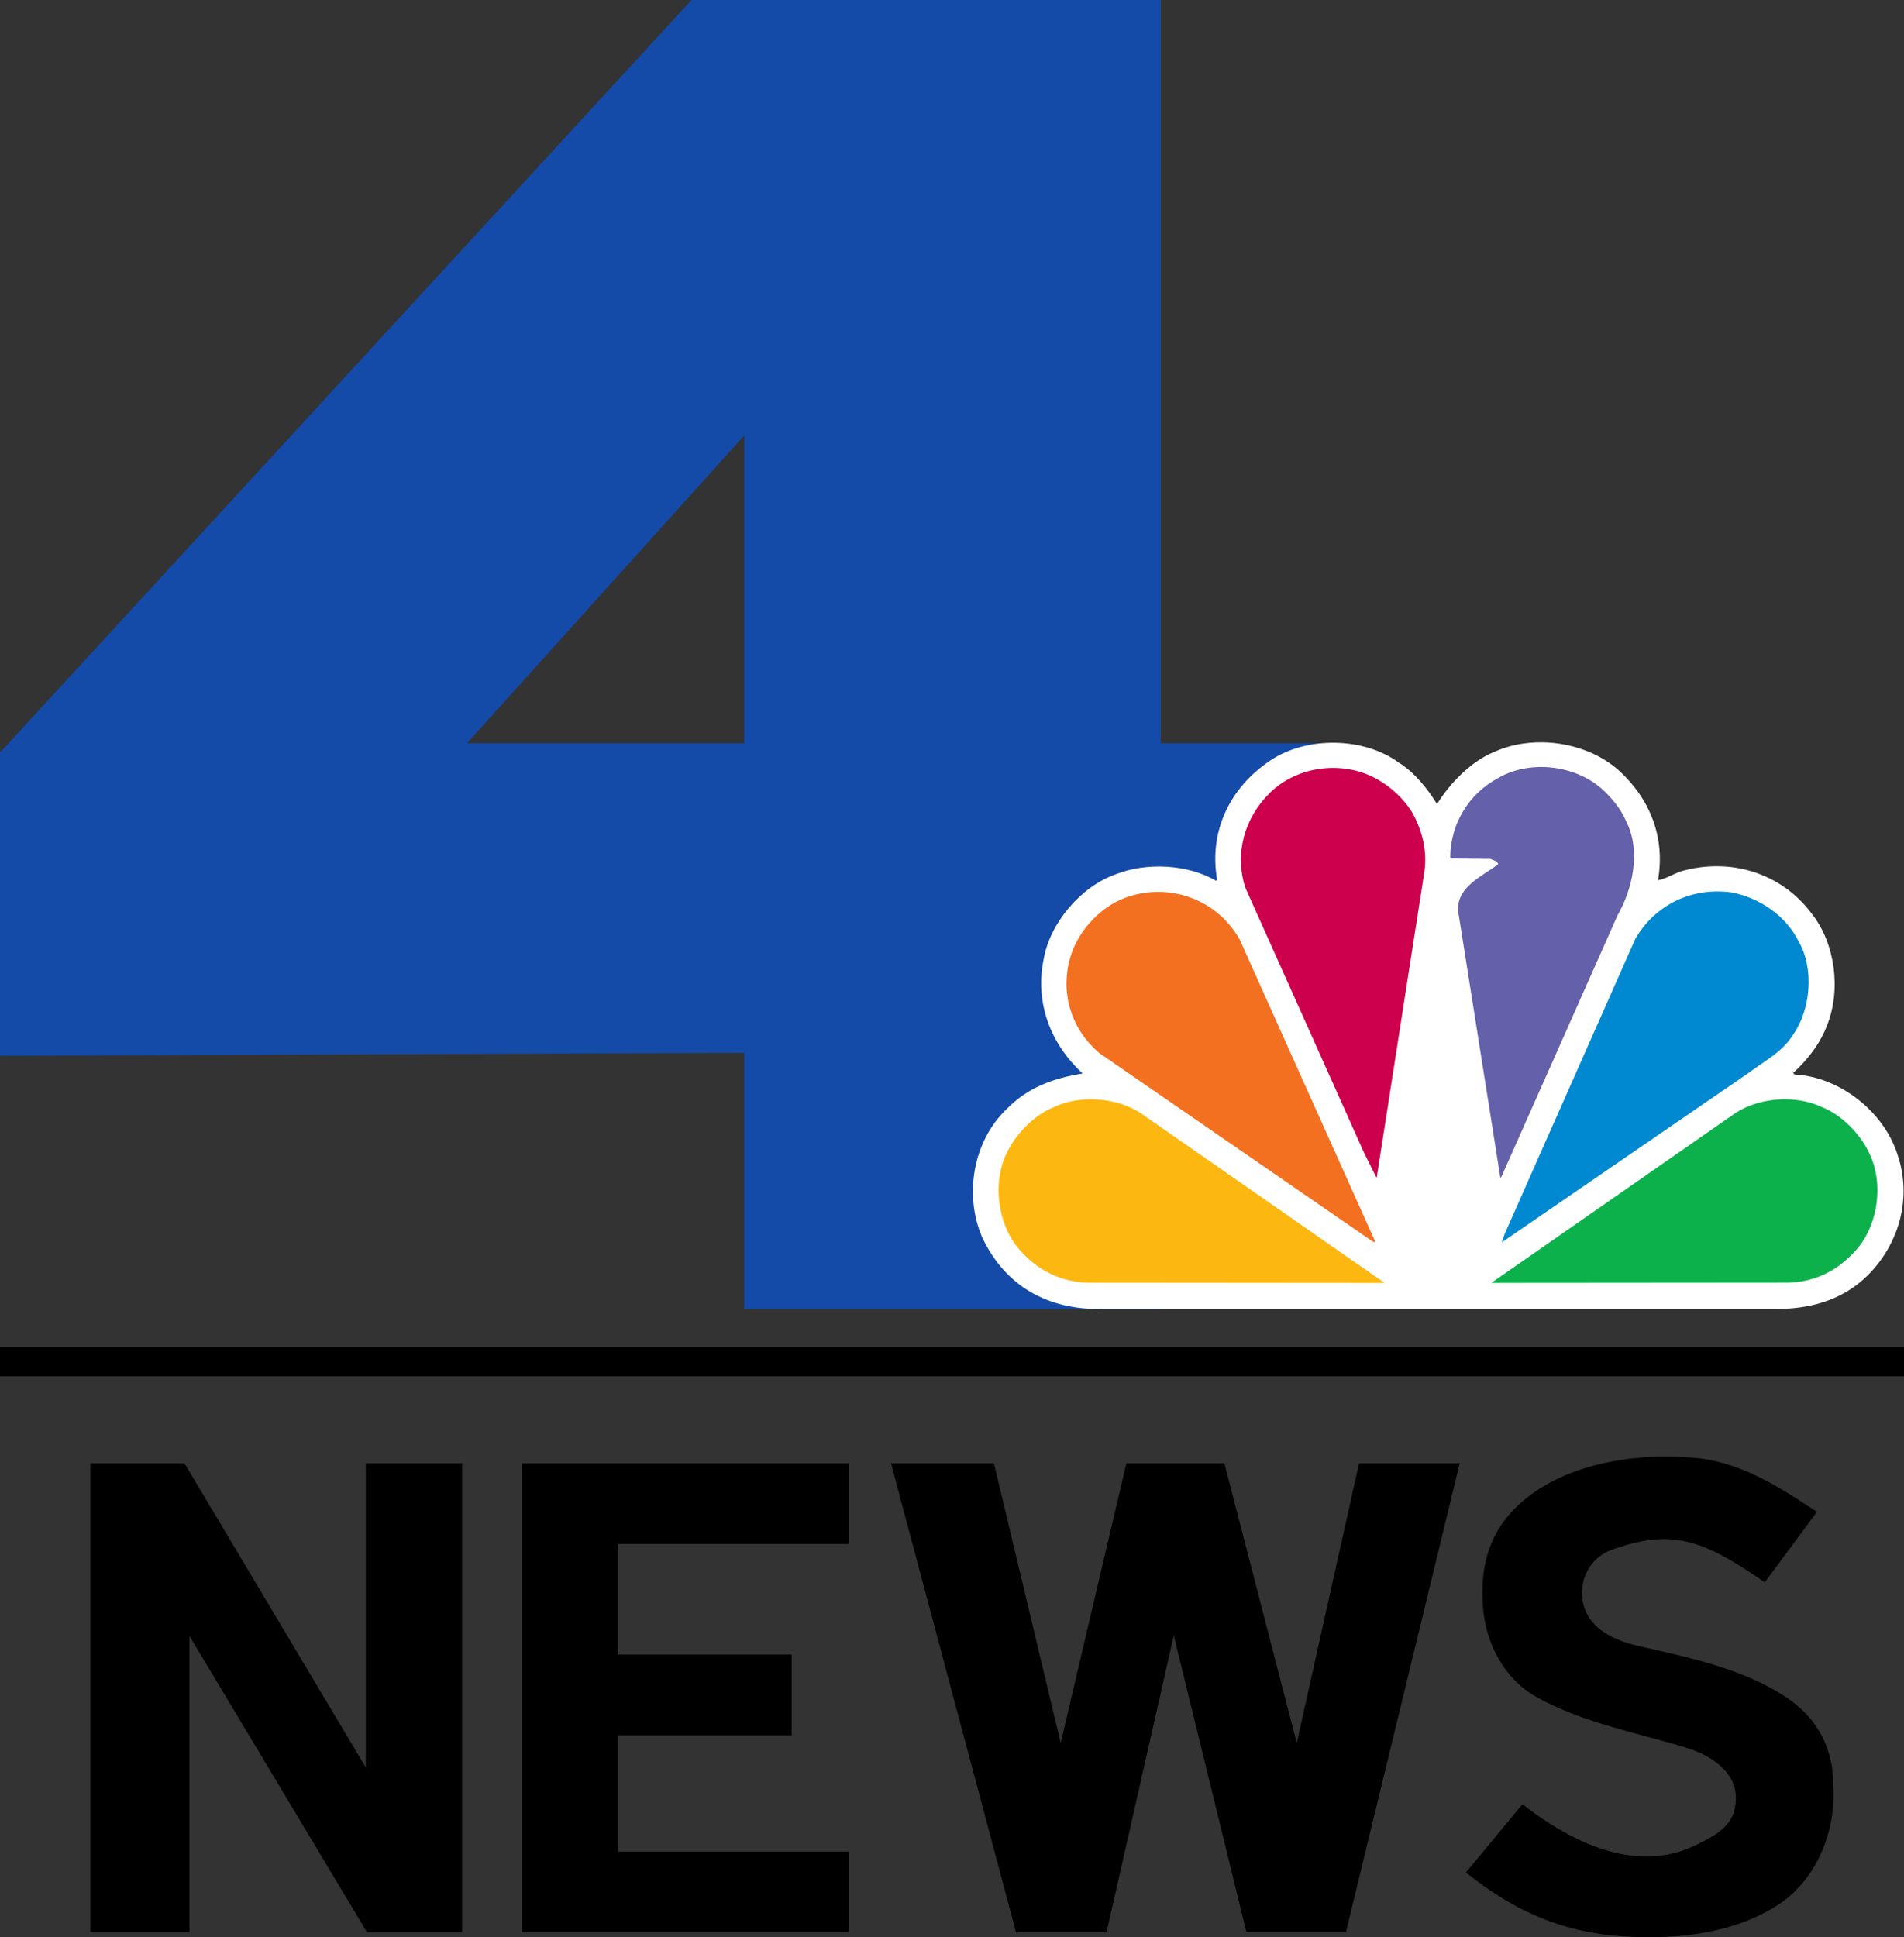 <?xml version="1.0" encoding="UTF-8" standalone="no"?>
<svg
   sodipodi:docname="KNBC_NBC_4_News_(2021).svg"
   height="461.268"
   width="453.418"
   inkscape:version="1.3.2 (091e20e, 2023-11-25)"
   version="1.1"
   id="svg2985"
   xml:space="preserve"
   xmlns:inkscape="http://www.inkscape.org/namespaces/inkscape"
   xmlns:sodipodi="http://sodipodi.sourceforge.net/DTD/sodipodi-0.dtd"
   xmlns="http://www.w3.org/2000/svg"
   xmlns:svg="http://www.w3.org/2000/svg"
   xmlns:rdf="http://www.w3.org/1999/02/22-rdf-syntax-ns#"
   xmlns:cc="http://creativecommons.org/ns#"
   xmlns:dc="http://purl.org/dc/elements/1.1/"><rect width="100%" height="100%" fill="#333333" stroke="none"/><defs
     id="defs2989"><linearGradient
       id="linearGradient3046"><stop
         style="stop-color:#f2cd27;stop-opacity:1;"
         offset="0"
         id="stop3048" /><stop
         id="stop3058"
         offset="0.255"
         style="stop-color:#e7b02f;stop-opacity:1" /><stop
         id="stop3054"
         offset="0.518"
         style="stop-color:#c47a3b;stop-opacity:1" /><stop
         style="stop-color:#dea133;stop-opacity:1"
         offset="0.748"
         id="stop3056" /><stop
         style="stop-color:#f5c620;stop-opacity:1"
         offset="1"
         id="stop3050" /></linearGradient><path
       id="dd3pO0JIZ"
       d="m 973.83,431.98 c 15.27,31.15 9.31,73.93 -12.44,100.49 -21.62,25.45 -50.51,39.25 -84.34,38.36 -21.71,0.02 -130.26,0.11 -325.65,0.26 163.67,-110.49 254.61,-171.87 272.79,-184.15 26.61,-16.66 67.15,-19.7 96.27,-6.23 22.44,8.47 43.57,29.89 53.37,51.27" /></defs><sodipodi:namedview
     inkscape:pagecheckerboard="true"
     inkscape:document-rotation="0"
     inkscape:current-layer="svg2985"
     inkscape:window-maximized="0"
     inkscape:window-y="0"
     inkscape:window-x="0"
     inkscape:cy="210.37582"
     inkscape:cx="281.73353"
     inkscape:zoom="1.3523417"
     fit-margin-bottom="0"
     fit-margin-right="0"
     fit-margin-left="0"
     fit-margin-top="0"
     inkscape:object-paths="false"
     showgrid="false"
     id="namedview2987"
     inkscape:window-height="900"
     inkscape:window-width="1440"
     inkscape:pageshadow="2"
     inkscape:pageopacity="0"
     guidetolerance="10"
     gridtolerance="10"
     objecttolerance="10"
     borderopacity="1"
     bordercolor="#666666"
     pagecolor="#ffffff"
     inkscape:showpageshadow="2"
     inkscape:deskcolor="#d1d1d1" /><g
     transform="matrix(2.836,0,0,2.885,-35.099,-13.927)"
     id="g3157"><path
       style="fill:#144aa8;fill-opacity:1;fill-rule:evenodd;stroke:none"
       d="M 70.438,4.827 12.406,66.906 12.375,66.198 V 91.969 l 62.5,-0.247 v 21.145 h 34.969 V 91.722 h 6.466 L 123.305,66.167 H 109.844 V 4.827 Z M 74.875,40.767 V 66.167 H 51.594 Z"
       id="path3009"
       inkscape:connector-curvature="0"
       sodipodi:nodetypes="ccccccccccccccccc" /><g
       id="g3170"
       transform="matrix(0.046,0,0,0.046,-13.538,66.203)"><g
         id="g3143" /><g
         id="g3148"><g
           id="g3198" /></g></g></g><rect
     style="fill:#000000;fill-rule:evenodd;stroke-width:3.528;stop-color:#000000"
     id="rect3282"
     width="453.418"
     height="6.939"
     x="0"
     y="320.762" /><path
     id="path6401"
     style="font-style:normal;font-variant:normal;font-weight:bold;font-stretch:normal;font-size:30.213px;line-height:1.25;font-family:Bahnschrift;-inkscape-font-specification:'Bahnschrift Bold';letter-spacing:-2.093px;fill:#000000;stroke-width:1.672"
     d="m 21.496,348.415 v 111.623 H 45.116 V 389.539 l 42.25,70.499 h 22.669 V 348.415 H 87.114 v 72.442 L 43.922,348.414 Z"
     sodipodi:nodetypes="ccccccccccc" /><path
     id="path6403"
     style="font-style:normal;font-variant:normal;font-weight:bold;font-stretch:normal;font-size:30.213px;line-height:1.25;font-family:Bahnschrift;-inkscape-font-specification:'Bahnschrift Bold';letter-spacing:-2.093px;fill:#000000;stroke-width:1.672"
     d="M 124.278,348.415 V 460.114 h 77.877 v -19.227 h -54.899 v -27.682 h 41.287 v -19.228 h -41.287 v -26.336 h 54.899 v -19.226 z"
     sodipodi:nodetypes="ccccccccccccc" /><path
     d="m 268.229,348.414 h 23.342 l 17.239,66.601 14.832,-66.601 h 23.978 l -27.111,111.699 h -23.675 l -17.311,-70.682 -16.022,70.682 H 241.965 L 212.179,348.414 h 24.513 l 15.902,66.601 z"
     style="font-style:normal;font-variant:normal;font-weight:bold;font-stretch:normal;font-size:30.213px;line-height:1.25;font-family:Bahnschrift;-inkscape-font-specification:'Bahnschrift Bold';letter-spacing:-2.093px;fill:#000000;stroke-width:1.665"
     id="path6405"
     sodipodi:nodetypes="cccccccccccccc" /><path
     id="path6407"
     style="font-style:normal;font-variant:normal;font-weight:bold;font-stretch:normal;font-size:30.213px;line-height:1.25;font-family:Bahnschrift;-inkscape-font-specification:'Bahnschrift Bold';letter-spacing:-2.093px;fill:#000000;stroke-width:1.667"
     d="m 392.569,461.268 c -15.42,-0.021 -28.709,-3.52 -43.472,-15.416 l 13.454,-16.256 c 12.393,9.668 27.601,16.55 41.467,9.664 5.207,-2.586 9.296,-4.808 9.36,-11.038 0.067,-6.52 -6.143,-10.308 -11.712,-12.036 -10.526,-3.267 -24.912,-5.972 -35.807,-12.123 -7.644,-4.315 -11.996,-12.647 -12.694,-21.24 -0.897,-11.054 2.066,-20.023 11.418,-26.935 10.982,-8.116 27.182,-10.098 40.438,-8.615 10.448,1.451 18.913,6.923 27.666,12.721 l -12.429,16.768 c -15.147,-10.535 -22.5,-12.726 -36.36,-7.773 -4.681,1.673 -7.545,6.153 -7.12,11.264 0.578,6.944 6.996,10.193 12.994,11.576 12.028,2.774 25.053,5.321 35.576,12.293 7.545,4.999 11.31,12.391 11.231,21.18 0.659,10.562 -3.852,22.116 -12.962,28.128 -9.096,6.003 -20.316,7.851 -31.047,7.836 z"
     sodipodi:nodetypes="sccsssssscccsssscss" /><g
     id="g1518"
     style="stroke:none"
     transform="matrix(0.818,0,0,0.818,231.69,176.749)"><path
       id="path10"
       style="clip-rule:nonzero;fill:#ffffff;fill-opacity:1;fill-rule:nonzero;stroke:none;stroke-width:0.697"
       d="M 165.759,0.003 C 160.878,-0.062 156.025,0.847 151.726,2.806 145.065,5.521 138.864,11.888 135.115,17.98 132.367,13.557 128.568,8.724 123.985,5.914 113.76,-1.607 97.049,-1.768 86.585,5.296 74.876,13.1 68.615,25.838 71.096,39.979 l -0.284,0.348 C 62.602,35.48 50.469,34.865 41.54,38.435 31.348,42.04 22.516,52.546 20.629,62.94 c -2.66,12.807 1.888,24.758 11.32,33.472 -8.346,1.334 -16.031,3.994 -22.174,10.404 -9.757,9.294 -12.36,24.927 -7.132,37.17 6.65,14.212 19.01,21.311 35.038,20.944 H 232.573 c 10.762,0.229 20.391,-2.348 27.909,-9.757 9.204,-9.169 12.991,-22.634 8.67,-35.209 -3.962,-12.463 -16.823,-22.606 -29.912,-23.255 l -0.471,-0.452 c 4.479,-4.03 7.932,-8.728 9.934,-13.956 4.095,-10.399 2.298,-23.775 -4.472,-32.383 -9.011,-12.071 -23.903,-16.371 -37.957,-12.406 -2.339,0.806 -4.588,2.235 -6.835,2.636 C 201.639,27.562 197.018,16.305 187.95,8.103 182.105,2.929 173.895,0.112 165.759,0.003 Z" /><path
       style="fill:#6460aa;fill-opacity:1;fill-rule:nonzero;stroke:none;stroke-width:0.697"
       d="m 190.3,23.27 c 4.21,8.431 1.74,19.519 -2.636,27.097 l -33.804,76.098 -0.302,0.324 -12.224,-77.174 c -0.986,-7.404 6.927,-10.56 11.589,-14.135 -0.237,-1.081 -1.413,-1.016 -2.181,-1.544 l -11.426,-0.109 -0.351,-0.332 c 0.049,-9.607 5.25,-18.446 13.958,-23.102 9.13,-5.291 21.991,-3.84 29.924,2.933 3.213,2.878 5.914,6.198 7.453,9.945"
       id="path14" /><path
       style="fill:#cc004c;fill-opacity:1;fill-rule:nonzero;stroke:none;stroke-width:0.697"
       d="m 128.005,20.621 c 2.761,5.117 4.362,10.928 3.382,17.357 l -13.776,88.352 c 0.063,0.142 -0.071,0.226 -0.174,0.294 L 113.88,119.511 79.306,42.326 C 76.09,32.376 79.074,21.996 86.307,14.875 93.618,7.469 105.616,5.467 115.149,9.492 c 5.043,2.162 9.868,6.187 12.856,11.129"
       id="path16" /><path
       style="fill:#0089d0;fill-opacity:1;fill-rule:nonzero;stroke:none;stroke-width:0.697"
       d="m 240.325,57.829 c 4.643,7.927 3.627,19.908 -1.547,27.282 -3.219,5.163 -8.496,7.747 -12.989,11.145 l -71.595,49.151 h -0.182 l 0.814,-2.358 37.948,-85.686 c 5.702,-10.092 16.548,-15.225 28.028,-13.67 7.859,1.449 15.701,6.541 19.522,14.135"
       id="path18" /><path
       style="fill:#f37021;fill-opacity:1;fill-rule:nonzero;stroke:none;stroke-width:0.697"
       d="m 77.639,57.369 39.512,88.042 h -0.626 L 36.872,90.522 C 28.774,83.668 25.446,73.448 28.194,63.109 30.266,55.359 36.687,48.132 44.35,45.254 56.86,40.66 70.992,45.54 77.639,57.369"
       id="path20" /><path
       style="fill:#0db14b;fill-opacity:1;fill-rule:nonzero;stroke:none;stroke-width:0.697"
       d="m 261.108,119.963 c 3.97,8.392 2.432,19.857 -3.26,26.983 -5.631,6.84 -13.15,10.585 -21.991,10.348 l -84.948,0.068 71.159,-49.505 c 6.936,-4.488 17.52,-5.291 25.101,-1.664 5.86,2.282 11.377,8.033 13.939,13.77"
       id="path22" /><path
       style="fill:#fcb711;fill-opacity:1;fill-rule:nonzero;stroke:none;stroke-width:0.697"
       d="m 9.655,119.963 c -3.954,8.392 -2.404,19.857 3.27,26.983 5.615,6.84 13.15,10.585 21.978,10.348 l 84.946,0.068 -71.143,-49.505 c -6.974,-4.488 -17.52,-5.291 -25.104,-1.664 -5.849,2.282 -11.358,8.033 -13.947,13.77"
       id="path24" /></g></svg>
